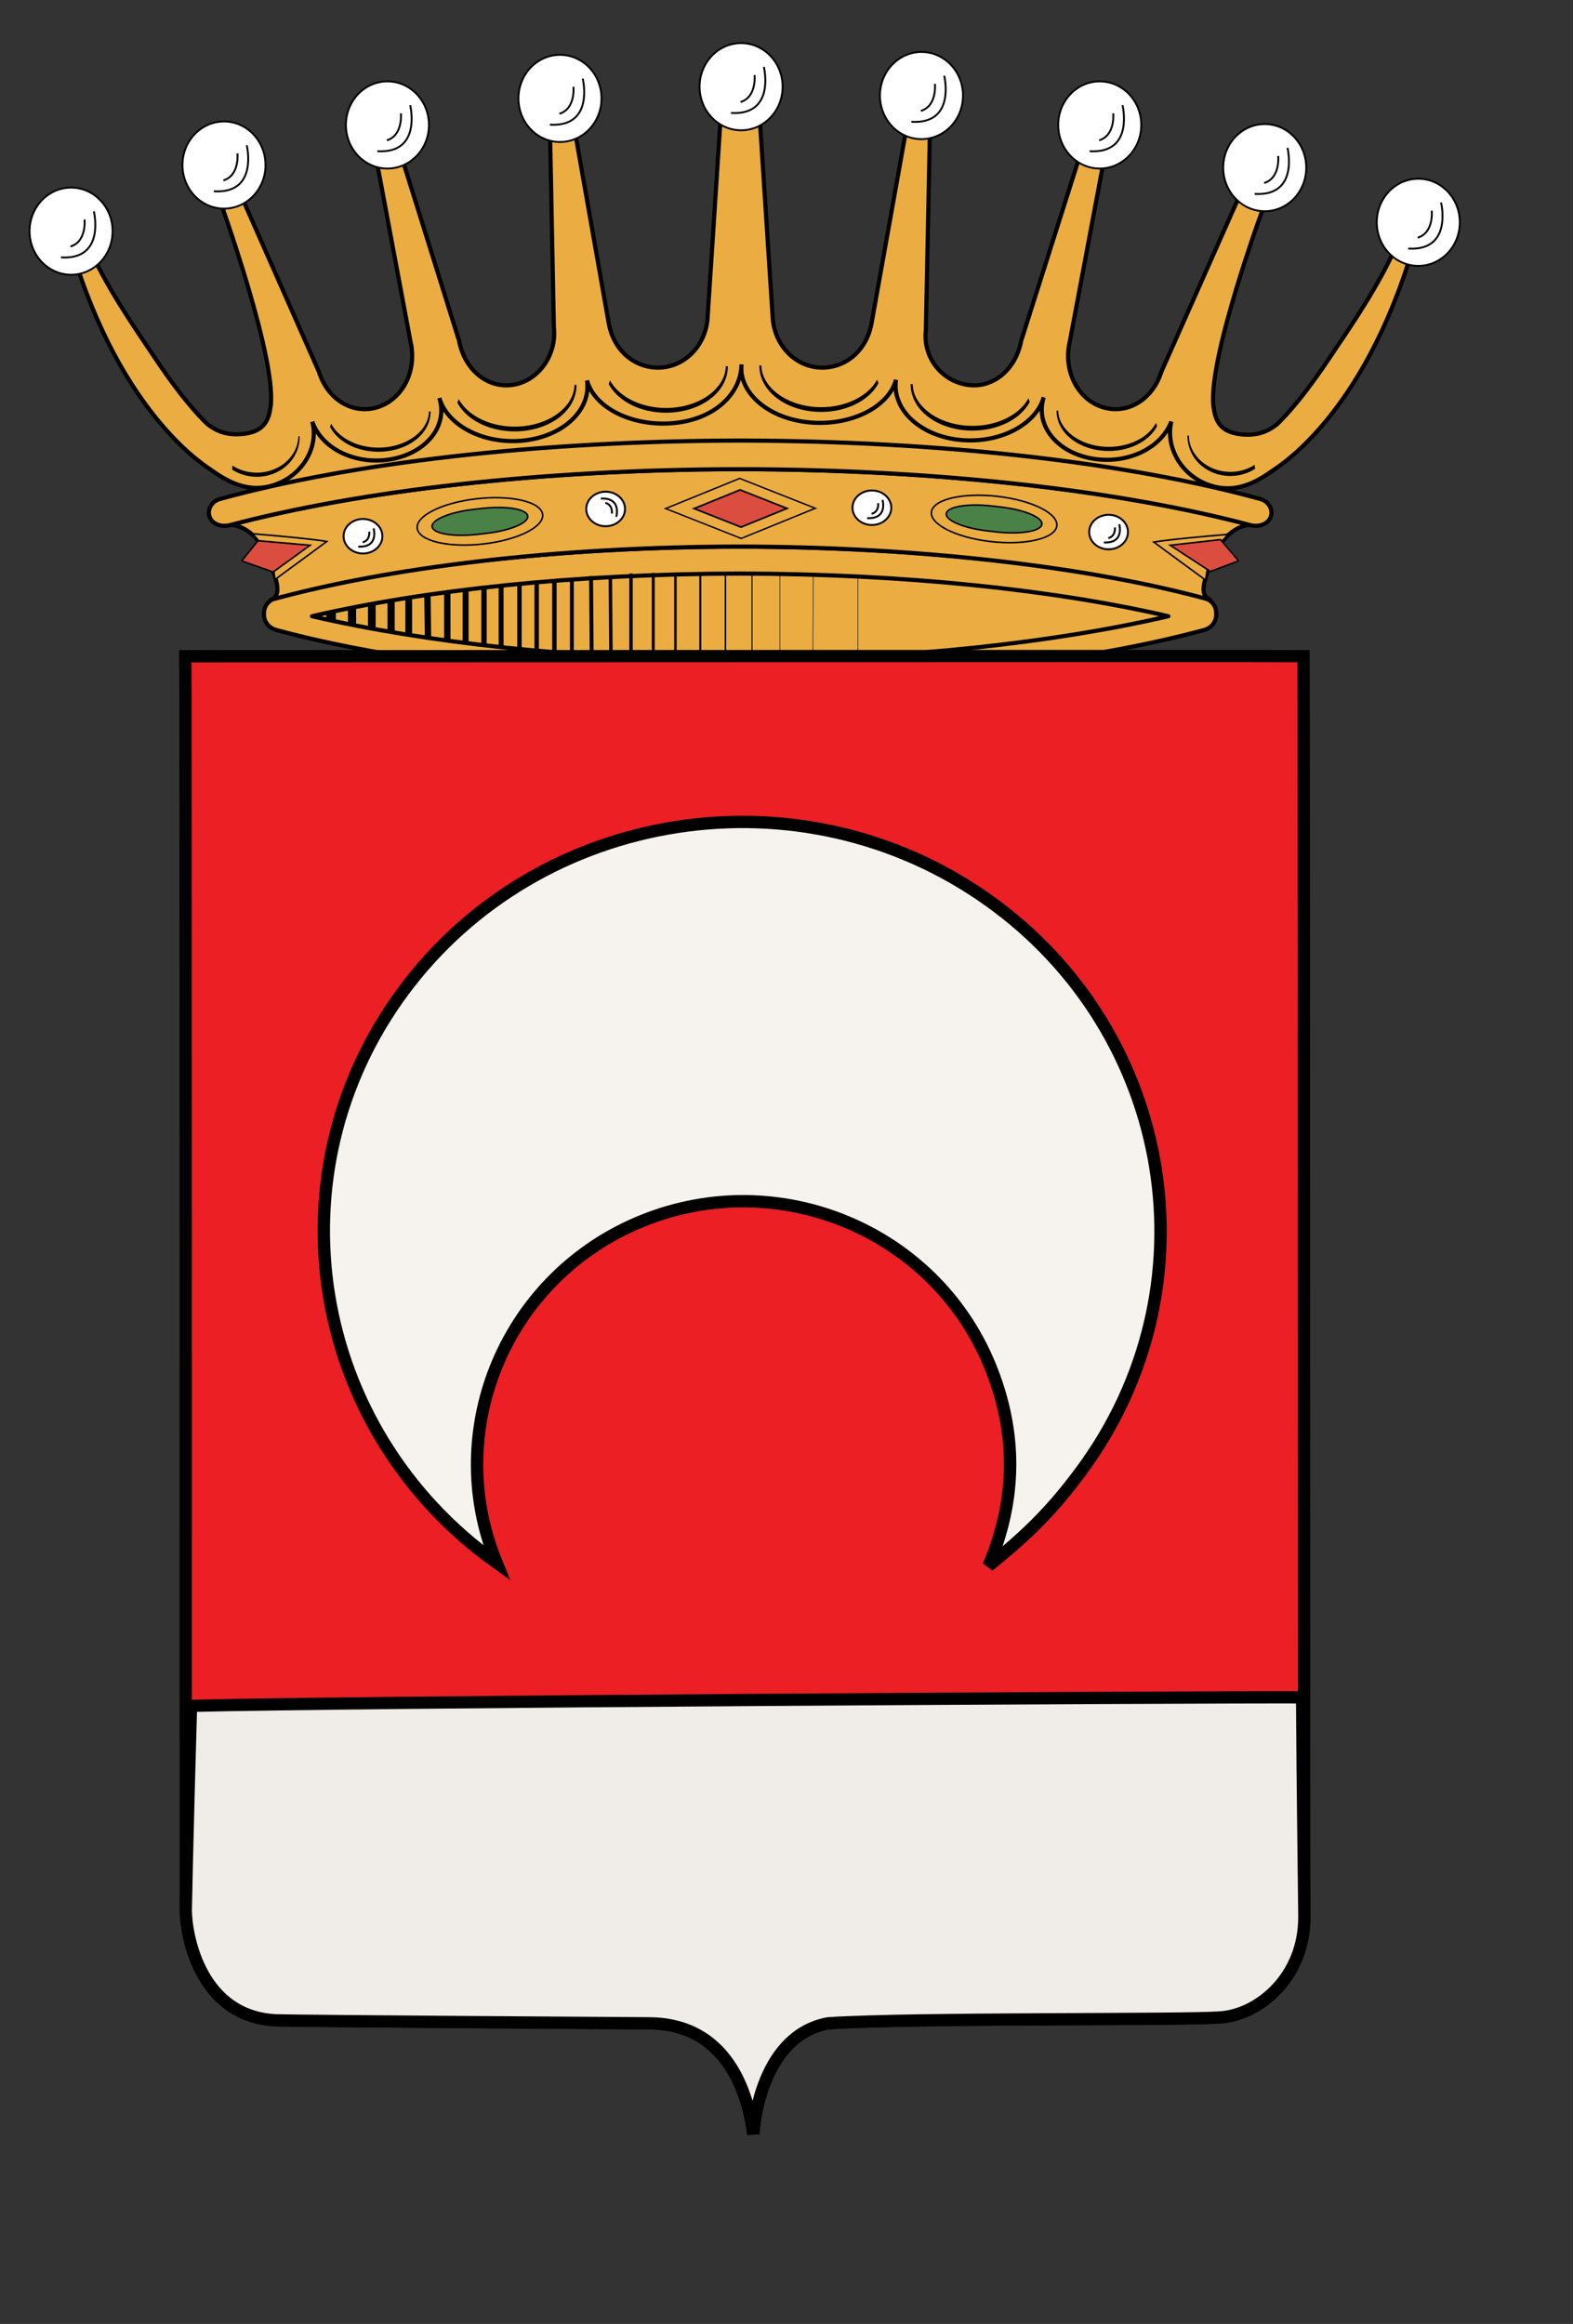 <?xml version="1.0" encoding="UTF-8" standalone="no"?>
<!-- Created with Inkscape (http://www.inkscape.org/) -->
<svg
   xmlns:dc="http://purl.org/dc/elements/1.1/"
   xmlns:cc="http://web.resource.org/cc/"
   xmlns:rdf="http://www.w3.org/1999/02/22-rdf-syntax-ns#"
   xmlns:svg="http://www.w3.org/2000/svg"
   xmlns="http://www.w3.org/2000/svg"
   xmlns:xlink="http://www.w3.org/1999/xlink"
   xmlns:sodipodi="http://inkscape.sourceforge.net/DTD/sodipodi-0.dtd"
   xmlns:inkscape="http://www.inkscape.org/namespaces/inkscape"
   id="svg2"
   sodipodi:version="0.32"
   inkscape:version="0.43"
   width="241pt"
   height="356pt"
   sodipodi:docbase="F:\BLOG\WIKI"
   sodipodi:docname="morata de jalon.svg"
   version="1.0">
  <rect width="100%" height="100%" fill="#333333" stroke="none"/>
  <defs
     id="defs5">
    <linearGradient
       id="linearGradient2893">
      <stop
         style="stop-color:white;stop-opacity:0.314"
         offset="0"
         id="stop2895" />
      <stop
         style="stop-color:white;stop-opacity:0.251"
         offset="0.19"
         id="stop2897" />
      <stop
         style="stop-color:#6b6b6b;stop-opacity:0.125"
         offset="0.6"
         id="stop2901" />
      <stop
         style="stop-color:black;stop-opacity:0.125"
         offset="1"
         id="stop2899" />
    </linearGradient>
    <radialGradient
       cx="221.445"
       cy="226.331"
       r="300"
       fx="221.445"
       fy="226.331"
       id="radialGradient3163"
       xlink:href="#linearGradient2893"
       gradientUnits="userSpaceOnUse"
       gradientTransform="matrix(1.353,0,0,1.349,-77.629,-85.747)" />
  </defs>
  <sodipodi:namedview
     inkscape:window-height="574"
     inkscape:window-width="800"
     inkscape:pageshadow="2"
     inkscape:pageopacity="0.0"
     borderopacity="1.0"
     bordercolor="#666666"
     pagecolor="#ffffff"
     id="base"
     inkscape:zoom="0.78236539"
     inkscape:cx="113.64068"
     inkscape:cy="254.22248"
     inkscape:window-x="-4"
     inkscape:window-y="-4"
     inkscape:current-layer="svg2"
     showgrid="true"
     showguides="true"
     inkscape:guide-bbox="true" />
  <g
     id="layer4"
     transform="translate(-26.329,530.51)" />
  <g
     id="g1445"
     transform="translate(6,-2)">
    <g
       transform="translate(380.031,281.199)"
       id="g22121">
      <path
         id="path20233"
         style="font-size:12px;fill:#ebad41;fill-opacity:1;stroke:#000000;stroke-width:0.847"
         d="M -326.333,-152.376 C -302.71,-158.311 -270.589,-161.989 -234.908,-162.047 C -199.229,-161.989 -166.949,-158.311 -143.326,-152.376" />
      <path
         id="path20235"
         style="font-size:12px;fill:#ebad41;fill-opacity:1"
         d="M -234.816,-140.061 C -272.178,-140.11 -305.648,-144.069 -329.532,-150.506 C -331.281,-150.981 -332.195,-152.414 -332.094,-153.896 C -332.125,-155.338 -331.223,-156.644 -329.532,-157.1 C -305.648,-163.529 -272.178,-167.488 -234.816,-167.537 C -197.459,-167.488 -164.013,-163.529 -140.126,-157.1 C -138.436,-156.644 -137.55,-155.338 -137.58,-153.896 C -137.488,-152.414 -138.39,-150.981 -140.126,-150.506 C -164.013,-144.069 -197.459,-140.11 -234.816,-140.061" />
      <path
         id="path20237"
         style="font-size:12px;fill:none;stroke:#000000;stroke-width:0.847"
         d="M -234.816,-140.061 C -272.178,-140.11 -305.648,-144.069 -329.532,-150.506 C -331.281,-150.981 -332.195,-152.414 -332.094,-153.896 C -332.125,-155.338 -331.223,-156.644 -329.532,-157.1 C -305.648,-163.529 -272.178,-167.488 -234.816,-167.537 C -197.459,-167.488 -164.013,-163.529 -140.126,-157.1 C -138.436,-156.644 -137.55,-155.338 -137.58,-153.896 C -137.488,-152.414 -138.39,-150.981 -140.126,-150.506 C -164.013,-144.069 -197.459,-140.11 -234.816,-140.061 z " />
      <path
         id="path20239"
         style="font-size:12px;fill:#ebad41;fill-opacity:1"
         d="M -234.908,-144.447 C -268.626,-144.486 -299.102,-147.97 -322.302,-153.334 C -299.102,-158.706 -268.626,-161.989 -234.908,-162.047 C -201.195,-161.989 -170.557,-158.706 -147.357,-153.334 C -170.557,-147.97 -201.195,-144.486 -234.908,-144.447" />
      <path
         id="path20241"
         style="font-size:12px;fill:none;stroke:#000000;stroke-width:0.203"
         d="M -232.405,-144.265 L -232.405,-162.171" />
      <path
         id="path20243"
         style="font-size:12px;fill:none;stroke:#000000;stroke-width:0.299"
         d="M -237.839,-144.265 L -237.839,-162.171" />
      <path
         id="path20245"
         style="font-size:12px;fill:none;stroke:#000000;stroke-width:0.401"
         d="M -242.97,-144.265 L -242.97,-162.171" />
      <path
         id="path20247"
         style="font-size:12px;fill:none;stroke:#000000;stroke-width:0.502"
         d="M -248.055,-144.265 L -248.055,-162.171" />
      <path
         id="path20249"
         style="font-size:12px;fill:none;stroke:#000000;stroke-width:0.604"
         d="M -252.587,-144.265 L -252.587,-162.171" />
      <path
         id="path20251"
         style="font-size:12px;fill:none;stroke:#000000;stroke-width:0.705"
         d="M -261.229,-145.23 L -261.349,-161.528 M -257.132,-145.016 L -257.132,-162.063" />
      <path
         id="path20253"
         style="font-size:12px;fill:none;stroke:#000000;stroke-width:0.801"
         d="M -269.208,-145.963 L -269.208,-160.978 M -265.166,-145.534 L -265.286,-161.514" />
      <path
         id="path20255"
         style="font-size:12px;fill:none;stroke:#000000;stroke-width:0.903"
         d="M -279.913,-146.821 L -279.913,-160.013 M -276.401,-146.606 L -276.401,-160.442 M -272.782,-146.178 L -272.782,-160.55" />
      <path
         id="path20257"
         style="font-size:12px;fill:none;stroke:#000000;stroke-width:1.004"
         d="M -283.665,-146.929 L -283.665,-159.691" />
      <path
         id="path20259"
         style="font-size:12px;fill:#ebad41;fill-opacity:1;stroke:#000000;stroke-width:1.106"
         d="M -287.164,-147.572 L -287.164,-159.476" />
      <path
         id="path20261"
         style="font-size:12px;fill:none;stroke:#000000;stroke-width:0.102"
         d="M -210.783,-145.23 L -210.783,-161.634 M -219.99,-144.694 L -219.87,-162.063 M -226.7,-144.479 L -226.7,-162.171" />
      <path
         id="path20263"
         style="font-size:12px;fill:none;stroke:#000000;stroke-width:0.847;stroke-linejoin:round"
         d="M -234.908,-144.447 C -268.626,-144.486 -299.102,-147.97 -322.302,-153.334 C -299.102,-158.706 -268.626,-161.989 -234.908,-162.047 C -201.195,-161.989 -170.557,-158.706 -147.357,-153.334 C -170.557,-147.97 -201.195,-144.486 -234.908,-144.447 z " />
      <path
         style="fill:#ebad41;fill-opacity:1;fill-rule:evenodd;stroke:#000000;stroke-width:1px;stroke-linecap:butt;stroke-linejoin:miter;stroke-opacity:1"
         d="M -322.705,-171.881 L -332.195,-189.506 L -284.292,-197.402 L -234.121,-203.483 L -172.636,-198.669 L -137.425,-190.409 L -146.915,-164.651 L -322.705,-171.881 z "
         id="path20265"
         sodipodi:nodetypes="cccccccc" />
      <path
         id="path20267"
         style="font-size:12px;fill:#ebad41;fill-opacity:1;stroke:#000000;stroke-width:1.207"
         d="M -290.916,-147.894 L -290.916,-158.941" />
      <path
         id="path20269"
         style="font-size:12px;fill:#ebad41;fill-opacity:1;stroke:#000000;stroke-width:1.303"
         d="M -298.597,-148.858 L -298.717,-157.653 M -294.661,-148.429 L -294.661,-158.296" />
      <path
         id="path20271"
         style="font-size:12px;fill:#ebad41;fill-opacity:1;stroke:#000000;stroke-width:1.377"
         d="M -302.534,-149.609 L -302.534,-157.332" />
      <path
         id="path20273"
         style="font-size:12px;fill:#ebad41;fill-opacity:1;stroke:#000000;stroke-width:1.478"
         d="M -306.139,-150.235 L -306.139,-156.667" />
      <path
         id="path20275"
         style="font-size:12px;fill:#ebad41;fill-opacity:1;stroke:#000000;stroke-width:1.574"
         d="M -310.075,-151.093 L -310.075,-156.13" />
      <path
         id="path20277"
         style="font-size:12px;fill:#ebad41;fill-opacity:1;stroke:#000000;stroke-width:1.67"
         d="M -314.121,-151.522 L -314.121,-155.273" />
      <path
         id="path20279"
         style="font-size:12px;fill:#ebad41;fill-opacity:1;stroke:#000000;stroke-width:1.969"
         d="M -318.403,-152.378 L -318.403,-154.201" />
      <path
         id="path20281"
         style="font-size:12px;fill:#ebad41;fill-opacity:1"
         d="M -235.076,-167.565 C -272.887,-167.499 -306.823,-163.258 -330.71,-156.675 C -328.726,-157.517 -328.904,-159.705 -331.373,-165.396 C -334.355,-172.281 -339.002,-171.979 -339.002,-171.979 C -312.593,-178.96 -275.832,-183.328 -234.917,-183.375 C -193.986,-183.328 -156.93,-178.96 -130.519,-171.979 C -130.519,-171.979 -135.169,-172.281 -138.151,-165.396 C -140.617,-159.705 -140.801,-157.517 -138.813,-156.675 C -162.697,-163.258 -197.269,-167.499 -235.076,-167.565" />
      <path
         style="fill:#ebad41;fill-opacity:1;stroke:#010101;stroke-width:0.396;stroke-miterlimit:4;stroke-dasharray:none"
         d="M -307.813,-170.065 C -307.813,-168.118 -309.588,-166.538 -311.776,-166.538 C -313.965,-166.538 -315.741,-168.118 -315.741,-170.065 C -315.741,-172.012 -313.965,-173.592 -311.776,-173.592 C -309.588,-173.591 -307.813,-172.012 -307.813,-170.065 z M -310.492,-171.009 C -310.492,-171.009 -310.269,-169.22 -311.832,-168.824 M -309.605,-171.668 C -309.605,-171.668 -308.449,-167.717 -312.74,-167.941"
         id="path20283" />
      <path
         style="fill:#ebad41;fill-opacity:1;fill-rule:evenodd;stroke:#000000;stroke-width:0.326;stroke-linecap:butt;stroke-linejoin:miter;stroke-miterlimit:4;stroke-dasharray:none;stroke-opacity:1"
         d="M -150.188,-168.666 C -150.188,-168.666 -147.248,-169.239 -135.016,-170.245 C -138.053,-167.015 -139.179,-164.806 -139.601,-160.886 C -147.201,-166.443 -150.188,-168.666 -150.188,-168.666 z "
         id="path20285"
         sodipodi:nodetypes="cccc" />
      <path
         id="path20287"
         style="font-size:12px;fill:#ebad41;fill-opacity:1;stroke:#000000;stroke-width:0.847;stroke-linejoin:round"
         d="M -235.076,-167.565 C -272.887,-167.499 -306.823,-163.258 -330.71,-156.675 C -328.726,-157.517 -328.904,-159.705 -331.373,-165.396 C -334.355,-172.281 -339.002,-171.979 -339.002,-171.979 C -312.593,-178.96 -275.832,-183.328 -234.917,-183.375 C -193.986,-183.328 -156.93,-178.96 -130.519,-171.979 C -130.519,-171.979 -135.169,-172.281 -138.151,-165.396 C -140.617,-159.705 -140.801,-157.517 -138.813,-156.675 C -162.697,-163.258 -197.269,-167.499 -235.076,-167.565 z " />
      <path
         id="path20289"
         style="font-size:12px;fill:#ebad41;fill-opacity:1"
         d="M -234.917,-183.366 C -275.832,-183.309 -312.593,-178.952 -339.002,-171.96 C -340.763,-171.488 -342.625,-172.106 -343.195,-173.596 C -343.766,-175.09 -342.818,-176.803 -341.057,-177.286 C -314.535,-184.566 -276.826,-189.137 -234.908,-189.214 C -192.98,-189.145 -155.127,-184.566 -128.602,-177.286 C -126.841,-176.803 -125.893,-175.09 -126.463,-173.596 C -127.037,-172.106 -128.899,-171.488 -130.657,-171.96 C -157.068,-178.952 -193.986,-183.309 -234.917,-183.366" />
      <path
         id="path20291"
         style="font-size:12px;fill:#ebad41;fill-opacity:1;stroke:#000000;stroke-width:0.847;stroke-miterlimit:4;stroke-dasharray:none"
         d="M -234.917,-183.366 C -275.832,-183.309 -312.593,-178.952 -339.002,-171.96 C -340.763,-171.488 -342.625,-172.106 -343.195,-173.596 C -343.766,-175.09 -342.818,-176.803 -341.057,-177.286 C -314.535,-184.566 -276.826,-189.137 -234.908,-189.214 C -192.98,-189.145 -155.127,-184.566 -128.602,-177.286 C -126.841,-176.803 -125.893,-175.09 -126.463,-173.596 C -127.037,-172.106 -128.899,-171.488 -130.657,-171.96 C -157.068,-178.952 -193.986,-183.309 -234.917,-183.366 z " />
      <path
         style="fill:#ebad41;fill-opacity:1;fill-rule:evenodd;stroke:#000000;stroke-width:0.326;stroke-linecap:butt;stroke-linejoin:miter;stroke-miterlimit:4;stroke-dasharray:none;stroke-opacity:1"
         d="M -319.279,-168.603 C -319.279,-168.603 -322.218,-169.176 -334.45,-170.183 C -331.413,-166.953 -330.288,-164.744 -329.865,-160.824 C -322.266,-166.381 -319.279,-168.603 -319.279,-168.603 z "
         id="path20293"
         sodipodi:nodetypes="cccc" />
      <path
         id="path20295"
         style="font-size:12px;fill:#db4d3f;fill-opacity:1;stroke:#000000;stroke-width:0.326;stroke-miterlimit:4;stroke-dasharray:none"
         d="M -336.661,-164.641 L -333.336,-168.76 L -322.689,-167.828 L -330.243,-162.358 L -336.661,-164.641"
         sodipodi:nodetypes="ccccc" />
      <path
         style="fill:#ebad41;fill-opacity:1;fill-rule:evenodd;stroke:#000000;stroke-width:0.326;stroke-linecap:butt;stroke-linejoin:miter;stroke-miterlimit:4;stroke-dasharray:none;stroke-opacity:1"
         d="M -150.32,-168.478 C -150.32,-168.478 -147.381,-169.051 -135.149,-170.057 C -138.186,-166.827 -139.311,-164.618 -139.734,-160.698 C -147.333,-166.255 -150.32,-168.478 -150.32,-168.478 z "
         id="path22105"
         sodipodi:nodetypes="cccc" />
      <path
         id="path20297"
         style="font-size:12px;fill:#db4d3f;fill-opacity:1;stroke:#000000;stroke-width:0.326;stroke-miterlimit:4;stroke-dasharray:none"
         d="M -133,-164.641 L -136.712,-168.99 L -146.97,-167.828 L -138.767,-162.473 L -133,-164.641" />
      <path
         id="path20301"
         d="M -288.763,-177.315 L -288.763,-177.315 C -295.83,-176.492 -301.216,-173.76 -300.789,-171.215 L -300.789,-171.215 C -300.362,-168.671 -294.288,-167.277 -287.221,-168.102 L -287.221,-168.102 C -280.151,-168.926 -274.769,-171.657 -275.192,-174.202 L -275.192,-174.202 C -275.617,-176.744 -281.692,-178.14 -288.763,-177.315 z "
         style="fill:#ebad41;fill-opacity:1;stroke:#010101;stroke-width:0.322" />
      <path
         id="path20303"
         d="M -287.566,-175.352 L -289.281,-175.156 C -294.199,-174.593 -297.992,-172.996 -297.751,-171.59 L -297.751,-171.59 C -297.513,-170.183 -293.332,-169.5 -288.414,-170.063 L -286.697,-170.259 C -281.78,-170.823 -277.986,-172.42 -278.227,-173.826 L -278.227,-173.826 C -278.468,-175.232 -282.649,-175.916 -287.566,-175.352 z "
         style="fill:#4a8147;fill-opacity:1;stroke:#010101;stroke-width:0.322" />
      <path
         id="path20307"
         d="M -182.18,-177.809 L -182.18,-177.809 C -175.113,-176.986 -169.727,-174.254 -170.154,-171.71 L -170.154,-171.71 C -170.581,-169.165 -176.655,-167.771 -183.722,-168.596 L -183.722,-168.596 C -190.792,-169.42 -196.174,-172.151 -195.751,-174.696 L -195.751,-174.696 C -195.326,-177.239 -189.251,-178.634 -182.18,-177.809 z "
         style="fill:#ebad41;fill-opacity:1;stroke:#010101;stroke-width:0.322" />
      <path
         id="path20309"
         d="M -183.377,-175.846 L -181.662,-175.65 C -176.744,-175.087 -172.951,-173.49 -173.192,-172.084 L -173.192,-172.084 C -173.43,-170.677 -177.611,-169.994 -182.529,-170.557 L -184.246,-170.754 C -189.163,-171.317 -192.957,-172.914 -192.716,-174.32 L -192.716,-174.32 C -192.475,-175.726 -188.294,-176.411 -183.377,-175.846 z "
         style="fill:#4a8147;fill-opacity:1;stroke:#010101;stroke-width:0.322" />
      <polygon
         id="polygon20311"
         points="255.138,368.051 266.721,374.49 255.138,380.929 243.557,374.49 255.138,368.051 "
         style="fill:#ebad41;fill-opacity:1;stroke:#010101;stroke-width:0.291;stroke-miterlimit:4;stroke-dasharray:none"
         transform="matrix(1.32,-2.537456e-3,2.423503e-2,0.952,-580.631,-531.221)" />
      <polygon
         id="polygon20313"
         points="255.138,371.107 261.223,374.49 255.138,377.872 249.054,374.49 255.138,371.107 "
         style="fill:#db4d3f;fill-opacity:1;stroke:#010101;stroke-width:0.291;stroke-miterlimit:4;stroke-dasharray:none"
         transform="matrix(1.559,-2.995651e-3,2.86112e-2,1.124,-643.226,-595.502)" />
      <path
         style="fill:#ffffff;fill-opacity:1;stroke:#010101;stroke-width:0.396;stroke-miterlimit:4;stroke-dasharray:none"
         d="M -258.347,-175.244 C -258.347,-177.191 -260.122,-178.771 -262.31,-178.771 C -264.499,-178.771 -266.275,-177.191 -266.275,-175.244 C -266.275,-173.297 -264.499,-171.717 -262.31,-171.717 C -260.122,-171.718 -258.347,-173.297 -258.347,-175.244 z M -261.026,-174.3 C -261.026,-174.3 -260.803,-176.089 -262.366,-176.486 M -260.139,-173.641 C -260.139,-173.641 -258.983,-177.593 -263.274,-177.368"
         id="path20315" />
      <path
         style="fill:#ffffff;fill-opacity:1;stroke:#010101;stroke-width:0.396;stroke-miterlimit:4;stroke-dasharray:none"
         d="M -203.957,-175.497 C -203.957,-173.549 -205.733,-171.97 -207.921,-171.97 C -210.11,-171.97 -211.886,-173.549 -211.886,-175.497 C -211.886,-177.444 -210.11,-179.024 -207.921,-179.024 C -205.733,-179.023 -203.957,-177.443 -203.957,-175.497 z M -206.636,-176.441 C -206.636,-176.441 -206.413,-174.652 -207.977,-174.255 M -205.75,-177.099 C -205.75,-177.099 -204.594,-173.148 -208.885,-173.373"
         id="path20317" />
      <path
         style="fill:#ffffff;fill-opacity:1;stroke:#010101;stroke-width:0.396;stroke-miterlimit:4;stroke-dasharray:none"
         d="M -155.604,-170.526 C -155.604,-168.578 -157.379,-166.999 -159.567,-166.999 C -161.756,-166.999 -163.532,-168.578 -163.532,-170.526 C -163.532,-172.473 -161.756,-174.053 -159.567,-174.053 C -157.379,-174.052 -155.604,-172.472 -155.604,-170.526 z M -158.283,-171.47 C -158.283,-171.47 -158.06,-169.681 -159.624,-169.284 M -157.396,-172.128 C -157.396,-172.128 -156.24,-168.177 -160.531,-168.402"
         id="path20319" />
      <path
         id="path20321"
         style="fill:#ebad41;fill-opacity:1;stroke:#000000;stroke-width:0.847;stroke-linejoin:miter;stroke-miterlimit:4;stroke-opacity:1"
         d="M -97.366,-228.656 C -107.653,-193.817 -125.444,-183.548 -126.215,-182.975 C -129.7,-180.477 -133.495,-178.723 -137.842,-179.776 C -144.234,-181.325 -148.079,-187.436 -146.755,-193.089 C -148.919,-187.425 -156.157,-184.216 -163.242,-185.597 C -170.326,-186.978 -174.588,-192.428 -172.827,-198.051 C -174.357,-192.603 -181.525,-188.694 -189.465,-189.307 C -197.821,-189.951 -203.887,-195.431 -202.997,-201.621 C -204.506,-196.106 -211.969,-192.291 -220.236,-192.889 C -228.936,-193.518 -235.171,-198.945 -234.553,-204.754 C -234.654,-198.724 -240.171,-193.376 -248.871,-192.747 C -257.137,-192.149 -264.6,-195.964 -266.109,-201.479 C -265.219,-195.289 -271.285,-189.81 -279.642,-189.165 C -287.581,-188.553 -294.75,-192.462 -296.279,-197.91 C -294.518,-192.287 -298.78,-186.836 -305.865,-185.455 C -312.949,-184.074 -320.188,-187.284 -322.237,-193.058 C -320.798,-187.516 -324.643,-181.404 -331.035,-179.856 C -335.382,-178.803 -339.177,-180.556 -342.662,-183.054 C -343.433,-183.628 -361.224,-193.897 -371.511,-228.736 L -368.373,-229.8 C -364.361,-220.54 -358.602,-212.398 -354.143,-205.74 C -347.993,-196.556 -344.088,-192.979 -343.613,-192.529 C -341.808,-191.139 -339.722,-190.281 -336.732,-190.533 C -333.093,-190.84 -331.424,-192.324 -330.871,-195.378 C -331.31,-193.687 -330.859,-195.502 -330.859,-195.502 C -328.854,-204.512 -341.346,-238.904 -341.346,-238.904 L -337.723,-241.384 L -320.887,-203.267 C -319.11,-197.599 -314.045,-194.543 -309.078,-195.975 C -303.875,-197.475 -300.745,-203.396 -302.173,-209.431 L -309.124,-246.577 L -304.005,-247.184 L -292.428,-210.149 L -292.285,-209.753 C -291.197,-203.686 -286.482,-199.851 -281.345,-200.576 C -276.012,-201.328 -272.233,-206.759 -272.887,-212.391 L -273.664,-251.867 L -268.679,-252.856 L -261.679,-213.153 C -260.756,-208.011 -256.986,-204.447 -252.263,-204.126 C -246.659,-203.745 -241.82,-208.286 -241.462,-214.462 L -241.461,-214.663 L -238.824,-255.045 L -230.84,-255.126 L -228.208,-214.664 L -228.207,-214.463 C -227.849,-208.287 -223.01,-203.747 -217.406,-204.128 C -212.683,-204.449 -208.913,-208.013 -207.99,-213.155 L -200.901,-252.8 L -196.088,-251.656 L -196.895,-211.828 C -197.549,-206.196 -193.656,-201.33 -188.324,-200.577 C -183.187,-199.853 -178.472,-203.687 -177.384,-209.755 L -177.241,-210.151 L -165.498,-247.218 L -160.395,-247.204 L -167.496,-209.433 C -168.924,-203.398 -165.794,-197.476 -160.591,-195.976 C -155.624,-194.544 -150.559,-197.6 -148.782,-203.268 L -131.866,-241.386 L -127.224,-238.751 C -127.362,-238.542 -140.023,-204.432 -138.018,-195.422 C -138.018,-195.422 -137.567,-193.607 -138.006,-195.298 C -137.453,-192.244 -135.784,-190.76 -132.145,-190.453 C -129.155,-190.201 -127.069,-191.059 -125.264,-192.449 C -124.789,-192.899 -120.884,-196.477 -114.734,-205.661 C -110.275,-212.318 -104.516,-220.46 -100.53,-229.56 L -97.366,-228.656 z "
         sodipodi:nodetypes="ccscccccsccccsccccccsccccscccccscccccscscccscscscscscscscscccccscsc" />
      <path
         style="fill:#ffffff;stroke:#010101;stroke-width:0.385"
         d="M -363.026,-231.984 C -363.026,-227.069 -366.826,-223.083 -371.509,-223.083 C -376.193,-223.083 -379.995,-227.069 -379.995,-231.984 C -379.995,-236.899 -376.193,-240.886 -371.509,-240.886 C -366.826,-240.885 -363.026,-236.898 -363.026,-231.984 z M -368.76,-234.367 C -368.76,-234.367 -368.283,-229.853 -371.63,-228.851 M -366.863,-236.03 C -366.863,-236.03 -364.388,-226.057 -373.572,-226.624"
         id="path20323" />
      <path
         style="fill:#ffffff;stroke:#010101;stroke-width:0.385"
         d="M -331.79,-245.487 C -331.79,-240.572 -335.589,-236.585 -340.273,-236.585 C -344.957,-236.585 -348.759,-240.572 -348.759,-245.487 C -348.759,-250.402 -344.957,-254.389 -340.273,-254.389 C -335.589,-254.387 -331.79,-250.4 -331.79,-245.487 z M -337.524,-247.87 C -337.524,-247.87 -337.047,-243.355 -340.393,-242.353 M -335.627,-249.532 C -335.627,-249.532 -333.152,-239.559 -342.336,-240.127"
         id="path20325" />
      <path
         style="fill:#ffffff;stroke:#010101;stroke-width:0.385"
         d="M -298.404,-253.676 C -298.404,-248.761 -302.203,-244.774 -306.887,-244.774 C -311.571,-244.774 -315.373,-248.761 -315.373,-253.676 C -315.373,-258.591 -311.571,-262.578 -306.887,-262.578 C -302.203,-262.576 -298.404,-258.589 -298.404,-253.676 z M -304.138,-256.059 C -304.138,-256.059 -303.661,-251.544 -307.007,-250.542 M -302.241,-257.721 C -302.241,-257.721 -299.766,-247.748 -308.95,-248.316"
         id="path20327" />
      <path
         style="fill:#ffffff;stroke:#010101;stroke-width:0.385"
         d="M -263.156,-259.099 C -263.156,-254.184 -266.955,-250.197 -271.639,-250.197 C -276.322,-250.197 -280.124,-254.184 -280.124,-259.099 C -280.124,-264.014 -276.322,-268.001 -271.639,-268.001 C -266.955,-267.999 -263.156,-264.012 -263.156,-259.099 z M -268.889,-261.482 C -268.889,-261.482 -268.412,-256.967 -271.759,-255.965 M -266.992,-263.144 C -266.992,-263.144 -264.517,-253.171 -273.701,-253.738"
         id="path20329" />
      <path
         style="fill:#ffffff;stroke:#010101;stroke-width:0.385"
         d="M -226.155,-261.49 C -226.155,-256.575 -229.954,-252.589 -234.637,-252.589 C -239.321,-252.589 -243.123,-256.575 -243.123,-261.49 C -243.123,-266.406 -239.321,-270.392 -234.637,-270.392 C -229.954,-270.391 -226.155,-266.404 -226.155,-261.49 z M -231.888,-263.873 C -231.888,-263.873 -231.411,-259.359 -234.758,-258.357 M -229.991,-265.536 C -229.991,-265.536 -227.516,-255.563 -236.7,-256.13"
         id="path20331" />
      <path
         style="fill:#ffffff;stroke:#010101;stroke-width:0.385"
         d="M -189.308,-259.683 C -189.308,-254.768 -193.108,-250.781 -197.791,-250.781 C -202.475,-250.781 -206.277,-254.768 -206.277,-259.683 C -206.277,-264.598 -202.475,-268.585 -197.791,-268.585 C -193.108,-268.583 -189.308,-264.597 -189.308,-259.683 z M -195.042,-262.066 C -195.042,-262.066 -194.565,-257.551 -197.912,-256.55 M -193.145,-263.728 C -193.145,-263.728 -190.67,-253.756 -199.854,-254.323"
         id="path20333" />
      <path
         style="fill:#ffffff;stroke:#010101;stroke-width:0.385"
         d="M -152.891,-253.676 C -152.891,-248.761 -156.691,-244.774 -161.374,-244.774 C -166.058,-244.774 -169.86,-248.761 -169.86,-253.676 C -169.86,-258.591 -166.058,-262.578 -161.374,-262.578 C -156.691,-262.576 -152.891,-258.589 -152.891,-253.676 z M -158.625,-256.059 C -158.625,-256.059 -158.148,-251.544 -161.495,-250.542 M -156.728,-257.721 C -156.728,-257.721 -154.253,-247.748 -163.437,-248.316"
         id="path20335" />
      <path
         style="fill:#ffffff;stroke:#010101;stroke-width:0.385"
         d="M -119.186,-244.957 C -119.186,-240.042 -122.985,-236.055 -127.669,-236.055 C -132.352,-236.055 -136.154,-240.042 -136.154,-244.957 C -136.154,-249.872 -132.352,-253.859 -127.669,-253.859 C -122.985,-253.858 -119.186,-249.871 -119.186,-244.957 z M -124.92,-247.34 C -124.92,-247.34 -124.442,-242.825 -127.789,-241.824 M -123.023,-249.002 C -123.023,-249.002 -120.547,-239.03 -129.731,-239.597"
         id="path20337" />
      <path
         style="fill:#ffffff;stroke:#010101;stroke-width:0.385"
         d="M -87.817,-233.792 C -87.817,-228.877 -91.617,-224.89 -96.3,-224.89 C -100.984,-224.89 -104.786,-228.877 -104.786,-233.792 C -104.786,-238.707 -100.984,-242.694 -96.3,-242.694 C -91.617,-242.693 -87.817,-238.706 -87.817,-233.792 z M -93.551,-236.175 C -93.551,-236.175 -93.074,-231.66 -96.421,-230.659 M -91.654,-237.837 C -91.654,-237.837 -89.179,-227.865 -98.363,-228.432"
         id="path20339" />
      <path
         sodipodi:type="arc"
         style="fill:none;fill-opacity:1;stroke:#000000;stroke-width:0.275;stroke-linejoin:miter;stroke-miterlimit:4;stroke-dasharray:none;stroke-opacity:1"
         id="path20341"
         sodipodi:cx="-272.89038"
         sodipodi:cy="147.18587"
         sodipodi:rx="7.9885945"
         sodipodi:ry="2.5563502"
         d="M -264.902,147.176 A 7.989,2.556 0 0 1 -277.531,149.267"
         sodipodi:start="6.2791494"
         sodipodi:end="8.4738958"
         sodipodi:open="true"
         transform="matrix(1.079,0,0,3.059,-39.126,-640.302)" />
      <path
         sodipodi:type="arc"
         style="fill:none;fill-opacity:1;stroke:#000000;stroke-width:0.275;stroke-linejoin:miter;stroke-miterlimit:4;stroke-dasharray:none;stroke-opacity:1"
         id="path20343"
         sodipodi:cx="-272.89038"
         sodipodi:cy="147.18587"
         sodipodi:rx="7.9885945"
         sodipodi:ry="2.5563502"
         d="M -264.902,147.186 A 7.989,2.556 0 0 1 -280.338,148.111"
         transform="matrix(1.312,0,0,3.059,49.309,-645.41)"
         sodipodi:start="0"
         sodipodi:end="2.7714919"
         sodipodi:open="true" />
      <path
         sodipodi:type="arc"
         style="fill:none;fill-opacity:1;stroke:#000000;stroke-width:0.275;stroke-linejoin:miter;stroke-miterlimit:4;stroke-dasharray:none;stroke-opacity:1"
         id="path20345"
         sodipodi:cx="-272.89038"
         sodipodi:cy="147.18587"
         sodipodi:rx="7.9885945"
         sodipodi:ry="2.5563502"
         d="M -264.902,147.186 A 7.989,2.556 0 0 1 -280.338,148.111"
         transform="matrix(1.554,0,0,3.526,143.186,-719.562)"
         sodipodi:start="0"
         sodipodi:end="2.7714919"
         sodipodi:open="true" />
      <path
         sodipodi:type="arc"
         style="fill:none;fill-opacity:1;stroke:#000000;stroke-width:0.275;stroke-linejoin:miter;stroke-miterlimit:4;stroke-dasharray:none;stroke-opacity:1"
         id="path20347"
         sodipodi:cx="-272.89038"
         sodipodi:cy="147.18587"
         sodipodi:rx="7.9885945"
         sodipodi:ry="2.5563502"
         d="M -264.902,147.186 A 7.989,2.556 0 0 1 -280.338,148.111"
         transform="matrix(1.554,0,0,3.526,174.096,-723.378)"
         sodipodi:start="0"
         sodipodi:end="2.7714919"
         sodipodi:open="true" />
      <path
         sodipodi:type="arc"
         style="fill:none;fill-opacity:1;stroke:#000000;stroke-width:0.275;stroke-linejoin:miter;stroke-miterlimit:4;stroke-dasharray:none;stroke-opacity:1"
         id="path20349"
         sodipodi:cx="-272.89038"
         sodipodi:cy="147.18587"
         sodipodi:rx="7.9885945"
         sodipodi:ry="2.5563502"
         d="M -264.902,147.176 A 7.989,2.556 0 0 1 -277.531,149.267"
         sodipodi:start="6.2791494"
         sodipodi:end="8.4738958"
         sodipodi:open="true"
         transform="matrix(-1.079,0,0,3.059,-429.138,-640.462)" />
      <path
         sodipodi:type="arc"
         style="fill:none;fill-opacity:1;stroke:#000000;stroke-width:0.275;stroke-linejoin:miter;stroke-miterlimit:4;stroke-dasharray:none;stroke-opacity:1"
         id="path20351"
         sodipodi:cx="-272.89038"
         sodipodi:cy="147.18587"
         sodipodi:rx="7.9885945"
         sodipodi:ry="2.5563502"
         d="M -264.902,147.186 A 7.989,2.556 0 0 1 -280.338,148.111"
         transform="matrix(-1.312,0,0,3.059,-517.572,-645.569)"
         sodipodi:start="0"
         sodipodi:end="2.7714919"
         sodipodi:open="true" />
      <path
         sodipodi:type="arc"
         style="fill:none;fill-opacity:1;stroke:#000000;stroke-width:0.275;stroke-linejoin:miter;stroke-miterlimit:4;stroke-dasharray:none;stroke-opacity:1"
         id="path20353"
         sodipodi:cx="-272.89038"
         sodipodi:cy="147.18587"
         sodipodi:rx="7.9885945"
         sodipodi:ry="2.5563502"
         d="M -264.902,147.186 A 7.989,2.556 0 0 1 -280.338,148.111"
         transform="matrix(-1.554,0,0,3.526,-611.449,-719.721)"
         sodipodi:start="0"
         sodipodi:end="2.7714919"
         sodipodi:open="true" />
      <path
         sodipodi:type="arc"
         style="fill:none;fill-opacity:1;stroke:#000000;stroke-width:0.275;stroke-linejoin:miter;stroke-miterlimit:4;stroke-dasharray:none;stroke-opacity:1"
         id="path20355"
         sodipodi:cx="-272.89038"
         sodipodi:cy="147.18587"
         sodipodi:rx="7.9885945"
         sodipodi:ry="2.5563502"
         d="M -264.902,147.186 A 7.989,2.556 0 0 1 -280.338,148.111"
         transform="matrix(-1.554,0,0,3.526,-642.359,-723.537)"
         sodipodi:start="0"
         sodipodi:end="2.7714919"
         sodipodi:open="true" />
      <path
         style="fill:#ffffff;fill-opacity:1;stroke:#010101;stroke-width:0.396;stroke-miterlimit:4;stroke-dasharray:none"
         d="M -307.916,-169.673 C -307.916,-167.726 -309.691,-166.146 -311.88,-166.146 C -314.068,-166.146 -315.845,-167.726 -315.845,-169.673 C -315.845,-171.62 -314.068,-173.2 -311.88,-173.2 C -309.691,-173.2 -307.916,-171.62 -307.916,-169.673 z M -310.595,-170.617 C -310.595,-170.617 -310.372,-168.828 -311.936,-168.432 M -309.709,-171.276 C -309.709,-171.276 -308.552,-167.325 -312.844,-167.549"
         id="path22119" />
    </g>
    <g
       transform="translate(321.351,-53.474)"
       id="g11668">
      <path
         style="fill:#eb1f24;fill-opacity:1;fill-rule:evenodd;stroke:#000000;stroke-width:2.5;stroke-linecap:butt;stroke-linejoin:miter;stroke-miterlimit:4;stroke-dasharray:none;stroke-opacity:1"
         d="M -173.463,491.367 C -174.215,485.592 -177.44,468.789 -194.787,468.732 C -197.434,468.723 -267.888,468.264 -270.943,468.12 C -286.31,467.399 -289.313,451.148 -289.399,445.739 C -289.399,445.739 -289.394,193.856 -289.484,189.516 C -284.7,189.535 -67.105,189.408 -61.061,189.492 C -60.957,197.911 -60.962,439.527 -60.903,446.938 C -60.844,459.233 -70.087,466.875 -77.81,467.508 C -85.503,468.14 -140.552,467.566 -158.231,468.732 C -172.549,471.485 -173.463,491.367 -173.463,491.367 z "
         id="path6494"
         sodipodi:nodetypes="csssccczcc" />
      <path
         style="fill:#f0ede8;fill-opacity:1;fill-rule:evenodd;stroke:#000000;stroke-width:2.5;stroke-linecap:butt;stroke-linejoin:miter;stroke-miterlimit:4;stroke-dasharray:none;stroke-opacity:1"
         d="M -173.463,491.366 C -174.215,485.592 -177.44,468.789 -194.787,468.732 C -197.434,468.723 -267.888,468.263 -270.943,468.12 C -286.31,467.399 -289.313,451.148 -289.399,445.739 C -289.399,445.739 -289.093,429.762 -288.326,403.897 C -256.103,403.055 -85.413,402.068 -61.362,402.152 C -61.258,420.041 -60.962,439.526 -60.903,446.938 C -60.844,459.232 -70.087,466.874 -77.81,467.508 C -85.503,468.139 -140.552,467.566 -158.231,468.732 C -172.549,471.484 -173.463,491.366 -173.463,491.366 z "
         id="path2035"
         sodipodi:nodetypes="csssccczcc" />
      <path
         id="path5544"
         style="fill:#f6f3ee;fill-opacity:1;stroke:#000000;stroke-width:2.525;stroke-linejoin:miter;stroke-miterlimit:4;stroke-dasharray:none;stroke-opacity:1"
         d="M -125.408,375.291 C -116.97,368.56 -112.029,363.386 -106.6,356.08 C -78.861,318.754 -87.325,266.445 -125.491,239.318 C -163.657,212.19 -217.145,220.467 -244.883,257.793 C -272.622,295.118 -264.158,347.428 -225.914,374.661 C -237.155,347.326 -223.796,315.98 -196.018,304.798 C -168.24,293.616 -136.508,306.812 -125.189,334.254 C -119.536,347.958 -119.61,361.647 -125.408,375.291 z "
         sodipodi:nodetypes="cssscssc" />
    </g>
  </g>
</svg>
